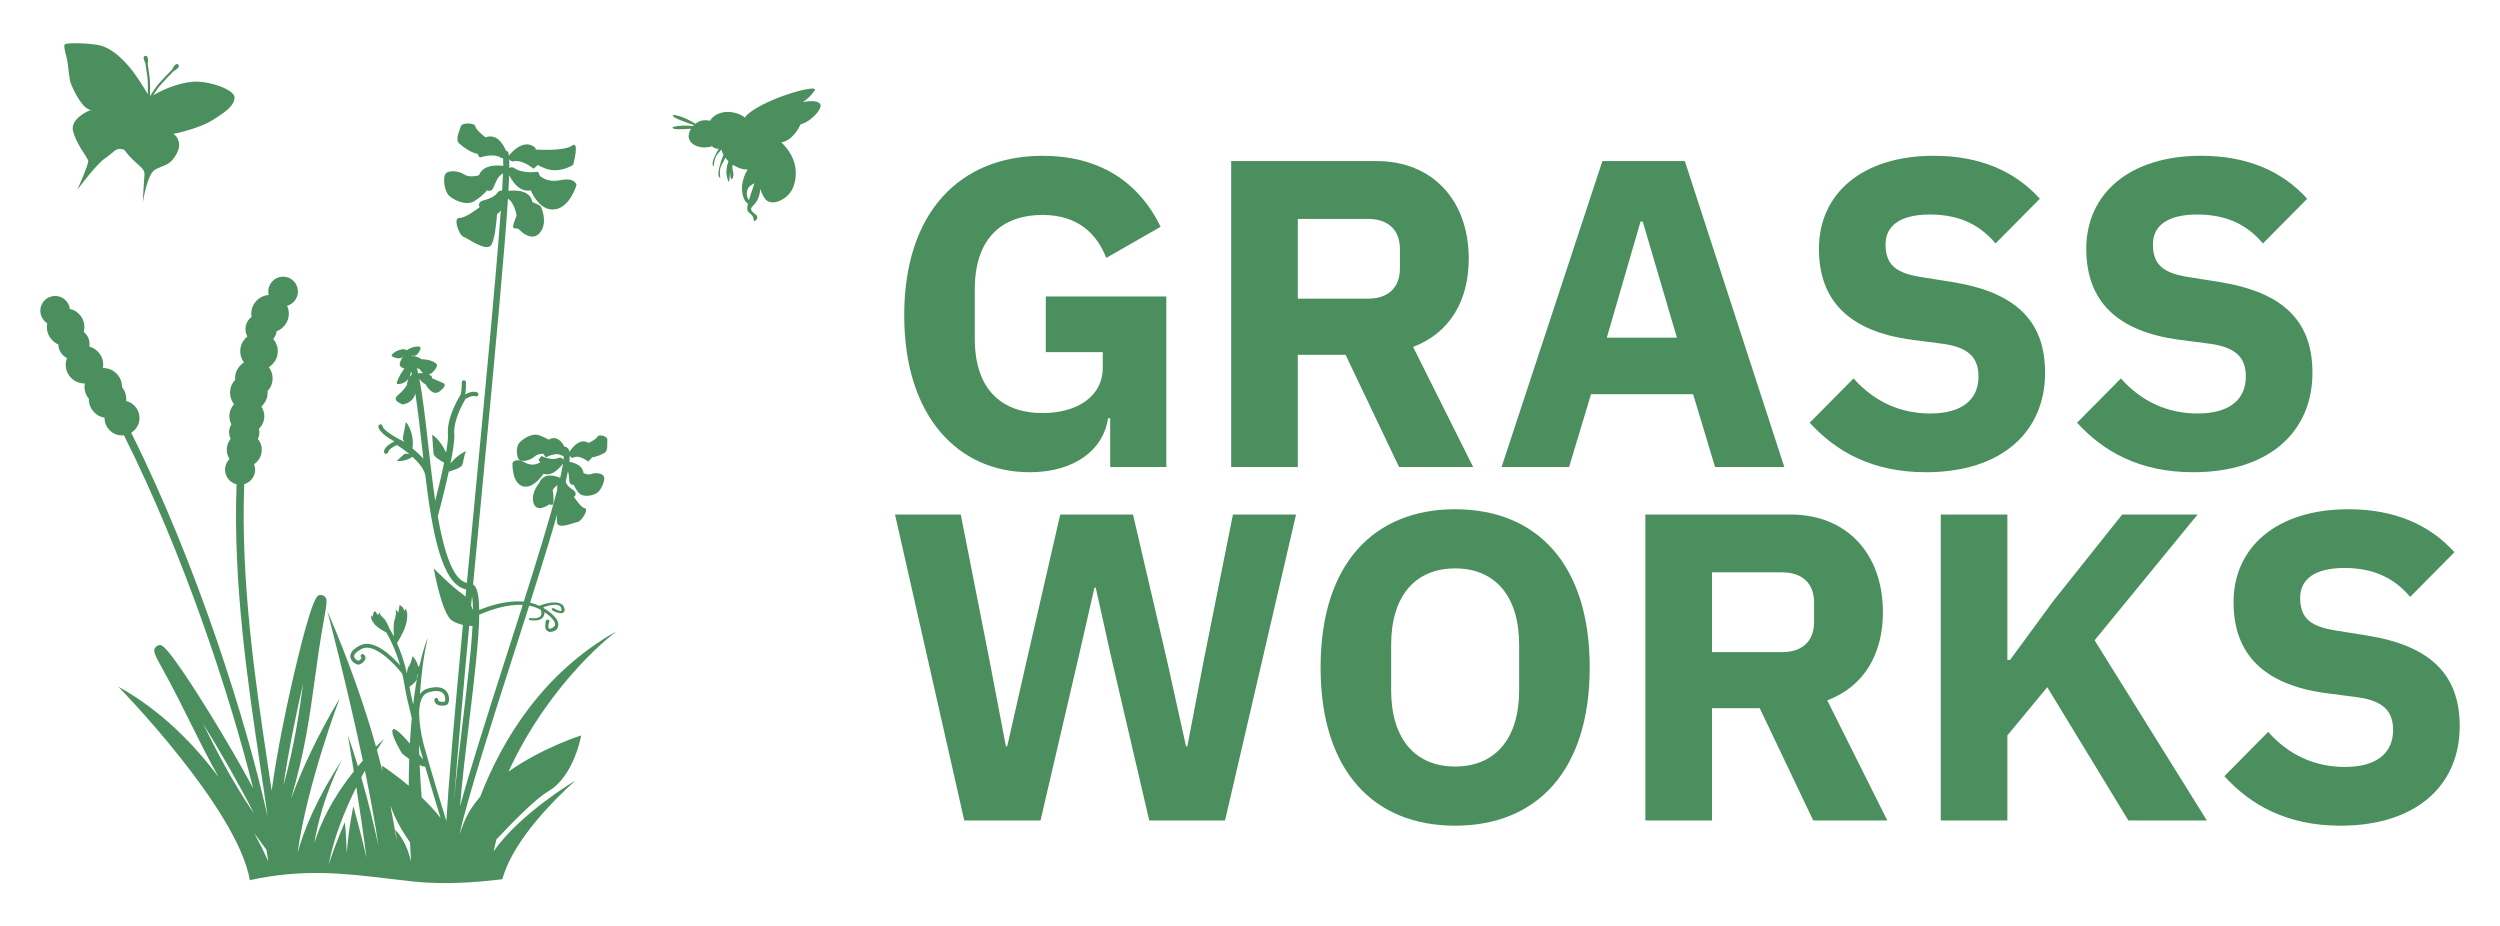<?xml version="1.0" encoding="UTF-8"?>
<svg xmlns="http://www.w3.org/2000/svg" xmlns:xlink="http://www.w3.org/1999/xlink" version="1.1" viewBox="0 0 513.86 190.412">
  <defs>
    <style>
      .cls-1 {
        fill: none;
      }

      .cls-2 {
        fill: #4a8f5d;
      }

      .cls-3 {
        clip-path: url(#clippath);
      }
    </style>
    <clipPath id="clippath">
      <rect class="cls-1" width="513.86" height="190.412"/>
    </clipPath>
  </defs>
  <!-- Generator: Adobe Illustrator 28.7.1, SVG Export Plug-In . SVG Version: 1.2.0 Build 142)  -->
  <g>
    <g id="Ebene_1">
      <g class="cls-3">
        <path class="cls-2" d="M228.198,85.984h-.45c-.902,6.307-6.667,11.081-16.126,11.081-14.414,0-25.765-11.171-25.765-32.251,0-21.171,11.441-32.792,28.467-32.792,11.172,0,19.55,4.954,24.234,14.594l-11.171,6.396c-1.891-4.865-5.765-8.829-13.063-8.829-8.468,0-13.963,4.865-13.963,15.316v10.089c0,10.451,5.495,15.315,13.963,15.315,6.848,0,12.343-3.243,12.343-9.369v-3.153h-11.712v-11.441h24.774v35.044h-11.531v-10Z"/>
        <path class="cls-2" d="M266.755,95.984h-13.693v-62.882h29.819c11.621,0,19.009,8.108,19.009,20.09,0,8.469-3.784,15.225-11.442,18.108l12.342,24.684h-15.225l-10.991-23.063h-9.819v23.063ZM281.169,61.39c4.054,0,6.577-2.162,6.577-6.216v-3.964c0-4.054-2.523-6.216-6.577-6.216h-14.414v16.396h14.414Z"/>
        <path class="cls-2" d="M352.519,95.983l-4.505-14.954h-20.99l-4.504,14.954h-13.874l20.72-62.881h16.937l20.45,62.881h-14.234ZM337.655,45.534h-.451l-6.937,23.873h14.414l-7.026-23.873Z"/>
        <path class="cls-2" d="M371.977,86.885l9.01-9.099c4.233,4.775,9.638,7.207,15.764,7.207,6.667,0,9.911-2.973,9.911-7.567,0-3.424-1.442-5.946-7.298-6.757l-6.216-.811c-13.243-1.711-19.278-8.198-19.278-18.738,0-11.261,8.828-19.099,23.602-19.099,9.46,0,16.667,3.153,21.802,8.829l-9.1,9.189c-2.972-3.513-7.026-5.946-13.512-5.946-6.126,0-9.099,2.342-9.099,6.126,0,4.324,2.252,5.946,7.476,6.757l6.217.991c12.883,2.071,19.099,7.837,19.099,18.647,0,12.073-8.829,20.451-24.504,20.451-10.991,0-18.468-4.235-23.874-10.18"/>
        <path class="cls-2" d="M426.93,86.885l9.01-9.099c4.233,4.775,9.638,7.207,15.764,7.207,6.667,0,9.911-2.973,9.911-7.567,0-3.424-1.442-5.946-7.298-6.757l-6.216-.811c-13.243-1.711-19.278-8.198-19.278-18.738,0-11.261,8.828-19.099,23.602-19.099,9.46,0,16.667,3.153,21.802,8.829l-9.1,9.189c-2.972-3.513-7.026-5.946-13.512-5.946-6.126,0-9.099,2.342-9.099,6.126,0,4.324,2.252,5.946,7.476,6.757l6.217.991c12.883,2.071,19.099,7.837,19.099,18.647,0,12.073-8.829,20.451-24.504,20.451-10.991,0-18.468-4.235-23.874-10.18"/>
        <polygon class="cls-2" points="198.199 168.635 183.965 105.754 197.478 105.754 203.424 135.933 206.758 153.41 207.027 153.41 210.991 135.933 217.928 105.754 232.883 105.754 239.91 135.933 243.783 153.41 244.053 153.41 247.387 135.933 253.423 105.754 266.395 105.754 251.801 168.635 236.216 168.635 228.288 134.582 225.225 120.798 224.955 120.798 221.802 134.582 213.874 168.635 198.199 168.635"/>
        <path class="cls-2" d="M271.439,137.194c0-21.351,10.992-32.522,27.658-32.522,16.667,0,27.657,11.171,27.657,32.522s-10.99,32.522-27.657,32.522c-16.666,0-27.658-11.171-27.658-32.522M312.25,141.879v-9.369c0-10-4.955-15.676-13.153-15.676-8.199,0-13.153,5.676-13.153,15.676v9.369c0,10,4.954,15.675,13.153,15.675,8.198,0,13.153-5.675,13.153-15.675"/>
        <path class="cls-2" d="M351.887,168.635h-13.693v-62.882h29.819c11.621,0,19.009,8.108,19.009,20.09,0,8.469-3.784,15.225-11.442,18.108l12.342,24.684h-15.225l-10.99-23.063h-9.82v23.063ZM366.301,134.041c4.055,0,6.576-2.162,6.576-6.216v-3.964c0-4.054-2.521-6.216-6.576-6.216h-14.414v16.396h14.414Z"/>
        <polygon class="cls-2" points="420.804 141.248 412.606 151.158 412.606 168.635 398.912 168.635 398.912 105.753 412.606 105.753 412.606 135.663 413.147 135.663 422.065 123.501 436.209 105.753 451.704 105.753 430.533 131.608 453.596 168.635 437.47 168.635 420.804 141.248"/>
        <path class="cls-2" d="M457.199,159.536l9.01-9.099c4.233,4.775,9.638,7.207,15.764,7.207,6.667,0,9.911-2.973,9.911-7.567,0-3.424-1.442-5.946-7.298-6.757l-6.216-.811c-13.243-1.711-19.278-8.198-19.278-18.738,0-11.261,8.828-19.099,23.602-19.099,9.46,0,16.667,3.153,21.802,8.829l-9.1,9.189c-2.972-3.513-7.026-5.946-13.512-5.946-6.126,0-9.099,2.342-9.099,6.126,0,4.324,2.252,5.946,7.476,6.757l6.217.991c12.883,2.071,19.099,7.837,19.099,18.647,0,12.073-8.829,20.451-24.504,20.451-10.991,0-18.468-4.235-23.874-10.18"/>
        <path class="cls-2" d="M168.59,21.409c-.333-.649-1.889-.813-3.582-.389.687-.478,1.339-1.038,2.002-1.839.519-.628.524-.77.483-.846-.408-.755-9.723,1.804-13.647,5.018-.3.246-.571.518-.72.837-1.001-.873-2.813-1.354-4.274-1.135-.383.057-1.738.26-2.657,1.389-.045.055-.149.187-.268.385-.598-.148-1.229-.177-1.825-.005-.423.123-.821.341-1.173.616-.95-.61-2.468-1.467-4.269-1.794-.092-.016-.301-.052-.347.03-.061.108.169.38.271.438,1.095.621,2.861,1.187,4.049,1.591-.072.069-.141.136-.206.209-1.071-.133-2.464-.191-3.888.133-.092.021-.298.07-.308.164-.014.123.305.283.421.296.952.108,2.25.033,3.37-.05-.406.656-.59,1.397-.396,2.051.466,1.571,2.933,2.214,4.702,1.538.157.152.333.282.531.378.278.133.57.171.865.169-.757,1.27-1.395,2.635-1.228,3.271.003.017.079.306.16.302.141-.008.05-.907.422-1.797.238-.57.558-.879.839-1.197.128-.146.25-.299.37-.454.075.38.217.745.409,1.095-.655,1.628-1.291,3.737-.927,4.475.007.015.14.284.218.263.136-.036-.134-.898.051-1.845.118-.606.369-.974.58-1.341.176-.306.327-.628.465-.949.197.26.419.502.659.729-.324.851-.552,1.911-.368,2.962.072.413.283,1.252.423,1.238.092-.009.121-.382.151-.755.006-.079.054-.671.112-1.325.018.758.111,1.554.301,1.574.105.011.207-.216.272-.362.319-.712-.069-1.142-.091-1.993-.006-.259.023-.456.069-.636.478.322.98.579,1.464.739.658.218,1.17.233,1.616.276-.706,1.009-1.303,2.72-1.163,4.337.033.381.187,2.025,1.207,2.675-.197.789-.216,1.303.083,1.673.284.352.836.564,1.027,1.239.092.327.05.59.181.634.18.061.615-.321.634-.725.033-.687-1.159-.915-1.268-1.661-.076-.516.474-.665,1.055-1.546.591-.896.772-1.859.813-2.631.558,1.374.895,2.188,1.674,2.554,1.244.586,2.913-.293,3.805-1.087,2.026-1.802,1.842-4.76,1.812-5.254-.153-2.468-1.498-4.399-2.946-5.812,2.277-.373,3.594-2.982,3.8-3.413.036-.075.076-.16.117-.251.564-.193,1.122-.45,1.629-.781,1.321-.862,2.867-2.571,2.439-3.405M153.706,40.77c-.392-.796-.112-1.66-.091-1.721.274-.804.91-1.059,1.456-1.411-.222.648-.518,1.555-.921,2.83-.075.239-.143.457-.206.664-.088-.108-.171-.225-.238-.362"/>
        <path class="cls-2" d="M126.769,129.724c-15.28,8.597-23.581,22.399-28.063,34.028-1.395,1.609-2.555,3.368-3.328,5.279-.36.891-.673,1.716-.952,2.493,1.942-8.403,6.965-24.03,11.235-37.314,1.115-3.47,2.151-6.704,3.108-9.717.668.128,1.318.324,1.93.618.16.076.318.167.477.255.124.388.212.982-.113,1.325-.311.329-.995.456-1.987.353-.188-.018-.355.02-.38.178s.123.243.318.263c.263.028.496.053.724.053.879,0,1.396-.163,1.775-.565.327-.346.41-.772.404-1.154,1.347.909,2.427,2.09,2.141,2.738-.11.247-.468.517-.835.63-.205.064-.321.05-.344.037-.144-.063-.313-.592.013-1.326.101-.224.059-.432-.22-.513-.285-.085-.464.086-.505.33-.23,1.378.018,1.749.238,1.89.161.102.358.282.574.282.205,0,.431-.019.654-.088.661-.203.889-.432,1.051-.936.478-1.489-1.415-2.957-2.903-3.843-.03-.091-.057-.159-.063-.17-.011-.022-.041-.029-.059-.047.896-.307,2.36-.685,3.157-.386.279.105.45.291.528.57.137.484.023.588.021.588-.133.073-.818-.11-1.423-.491-.158-.097-.39-.129-.51-.002-.121.126.027.319.183.417.287.18.995.529,1.669.529.162,0,.323.011.442-.079.547-.415.292-.842.229-1.07-.127-.45-.442-.692-.918-.873-1.474-.556-3.899.394-4.186.512-.003.002-.006.004-.009.005-.602-.29-1.23-.505-1.876-.651,2.367-7.457,4.234-13.507,5.581-18.252-.11.859-.143,1.628.006,2.003.453,1.131,3.456-.243,4.186-.334.73-.09,2.384-2.634,1.449-2.824-.687-.14-1.726-1.601-2.23-2.368.006-.003.011-.004.016-.008l.311-.26.017-.33c.021-.439-.316-.672-.672-.918-.461-.32-1.148-.802-1.355-1.55.18-.783.331-1.497.454-2.145.18.508.224,1.117.246,1.538.029.52.062,1.108.65,1.209l.273.022c.268.538.636,1.139,1.041,1.627.853,1.03,2.822.611,3.704.088.883-.523,1.708-2.525,1.547-3.276-.161-.751-1.658-1.069-2.616-.677-.562.23-1.196.026-1.629-.181-.095-.801-.65-1.902-2.873-2.308l-.04-.001c.054-.477.08-.895.079-1.254.012.019.018.04.032.058l.462.424.458-.186c.768-.317,1.902.273,2.278.514.038.029.076.057.11.077l.467.293.74-.766-.048-.072c.961-.081,2.063-.606,2.643-.934.795-.449.517-2.075.572-2.75.056-.675-1.782-1.148-2.016-.57-.171.422-1.272,1.012-1.856,1.301l-.039-.027c-.648-.443-2.008-.816-3.792,1.717-.032.046-.049.096-.071.145-.049-.277-.125-.499-.235-.651-.195-.268-.477-.416-.798-.425-.445-.855-.962-1.416-1.547-1.646-.47-.183-.975-.157-1.454.063l-.222.134c-.581-.343-1.341-.7-2.077-.932-1.443-.456-3.343.8-4.023,1.64-.679.839-.538,2.872.02,3.418.559.545,2.33.116,3.157-.651.466-.431,1.206-.562,1.77-.598l.546.747.487-.205c.04-.017.081-.038.127-.062.506-.221,1.755-.6,2.377-.221l.558.233.135-.112c.008.246-.009.552-.046.908l-.127-.163c-.224-.289-.622-.387-.977-.231l-.003.002c-1.057.463-2.531-.05-2.861-.176-.035-.018-.069-.031-.1-.043l-.489-.188-.595.814.316.391c.017.021.05.046.082.07-.486.313-1.71.896-3.213.046-1.95-1.103-2.52.086-2.52.086,0,0-.196,4.098,2.106,4.803,1.796.551,3.568-1.52,4.291-2.582.216.081.456.14.73.14.832,0,1.926-.488,3.223-2.169l.044-.077c-.123.809-.327,1.811-.592,2.961l-.266-.101c-2.701-1.042-3.647.301-3.931.922l-.049.147-.003.001s-1.831,2.099-1.245,4.145c.586,2.047,2.773.663,3.06.452.286-.212.503.038.865-.043s.118-2.494.118-2.494l-.104-.548c.286-.389.636-.761,1.004-.952-.062.389-.085.73-.081,1.038-1.525,5.89-4.138,14.349-6.849,22.876-3.424-.335-7.034.836-9.158,1.72-.032-2.568-.327-4.278-.984-5.019-.085-.096-.177-.175-.273-.244.546-5.775,1.104-11.613,1.65-17.325,3.134-32.812,4.882-51.846,5.52-61.96,1.07.651,1.593,2.541,1.715,3.164.005.063.013.121.025.174l.032.155c-.353.823-.959,2.365-.621,2.525.463.219.859-.009,1.166.342s2.739,2.75,4.37.485c1.311-1.821.497-4.208.128-5.074-.092-.215-.262-.38-.475-.476l-1.337-.601-.004-.027c-.165-.991-.997-2.602-4.7-2.294-.072.006-.139.027-.204.049.07-1.242.121-2.326.151-3.261,1.272,2.547,2.724,3.193,3.841,3.193.121,0,.239-.007.351-.019l.236-.052c.71,1.61,2.226,4,4.585,3.948,3.436-.075,4.827-5.07,4.827-5.07,0,0-.299-1.621-3.414-.95-2.085.449-3.448-.334-4.124-.903l-.347-.831-.489.039c-.046.004-.096.01-.147.019-.546.043-2.898.171-4.237-.807-.32-.235-.742-.238-1.048-.024.008-.744-.001-1.353-.028-1.845.009.02.012.042.024.061.197.325.571.479.948.39,1.207-.303,2.947.742,3.47,1.117.048.041.094.077.137.107l.443.313.78-.677-.08-.153c.416.226.947.476,1.637.75,2.976,1.179,5.775-.703,5.775-.703,0,0,1.422-5.16-.229-3.959-1.641,1.194-7.416.806-7.483.802l-.022-.334-.286-.217c-.795-.607-2.499-1.211-4.994,1.562-.084.093-.135.202-.17.316-.057-.5-.14-.812-.254-.937l-.364-.164c-1.323-3.052-3.024-3.094-3.943-2.817l-.238.105c-.642-.505-2.055-1.678-2.122-2.276-.085-.773-2.791-.822-2.989.009-.198.83-1.237,2.692-.33,3.5.754.672,2.331,1.876,3.776,2.143l.424.748.501-.13c.051-.013.107-.032.169-.054.623-.166,2.596-.529,3.636.186.151.104.322.156.495.156.009,0,.018-.005.028-.005.027.394.036.932.025,1.626-.097-.052-.201-.091-.319-.101-3.298-.271-4.34,1.06-4.657,1.955-.262.08-2.004.57-3.068-.163-1.152-.794-3.33-.914-3.854-.064-.524.849-.205,3.534.79,4.459.996.926,3.52,2.091,5.104,1.139,1.081-.65,2.152-1.6,2.734-2.297l.102.101.292.024c.026.001.052.003.076.003.535,0,.742-.511.98-1.1.321-.79.806-1.986,1.767-2.476.004-.003.007-.007.012-.009-.039,1.014-.099,2.206-.181,3.569-.347-.083-.715.06-.923.368-.622.938-1.91,1.326-2.68,1.558-.599.18-.994.3-1.117.743l-.075.422.212.262c-.91.698-3.132,2.308-4.197,2.241-1.357-.086-.124,3.529.839,3.883.962.354,4.515,3.016,5.593,1.807.83-.932,1.175-4.744,1.291-6.449.279-.182.547-.437.786-.784-.984,13.708-3.262,37.552-5.352,59.42-.589,6.163-1.129,11.849-1.627,17.135-2.905-.579-4.714-6.507-5.981-13.69.007-.019.019-.034.025-.053.086-.317,1.286-4.754,2.234-9.11.882-.262,2.458-.79,2.717-1.295.361-.706.404-2.279.832-2.788.33-.392-1.817.591-3.197,2.407.521-2.579.884-4.93.788-6.123-.226-2.796,1.875-6.441,2.29-7.13.638-.389,1.502-.782,2.06-.562.217.084.479-.029.564-.256.084-.226-.029-.479-.256-.565-.775-.292-1.702.031-2.43.414-.003-.003-.005-.006-.008-.008.156-.68.193-1.63.186-2.446-.002-.241-.2-.435-.442-.434-.237,0-.434.199-.434.442.009,1.13-.107,2.294-.233,2.543-.011.016-.029.025-.04.042-.008.013-.035.057-.071.115-.003.006-.007.011-.01.017-.461.758-2.747,4.694-2.486,7.934.063.78-.102,2.157-.388,3.79-1.062-2.551-3.109-4.073-2.846-3.52l.278,3.787c.141.598,1.3,1.316,2.177,1.783-.554,2.715-1.288,5.717-1.828,7.835-.594-3.953-1.06-8.091-1.477-11.809-.633-5.63-1.159-10.063-1.794-13.262.317.41.72.84,1.164,1.061.04.02.073.017.112.03.518.942,1.646,2.519,2.982,1.438,1.836-1.486.451-1.738.451-1.738l-2.116-.924c.014-.123.015-.234-.014-.302-.056-.131-.293-.295-.621-.438.941-.283,1.747-1.583,1.674-1.989-.076-.427-1.487-1.176-3.144-1.15-.479-.336-1.199-.653-1.952-.678-.026-.046-.051-.103-.077-.146.118.058.241.106.374.123.829.104,1.52-1.456,1.415-1.739-.104-.283-1.534-.339-2.792.564,0,0,.008.016.013.024-.24-.135-.495-.217-.77-.225,0-.002-.003-.009-.003-.009-.008.001-.016.003-.024.004-.01,0-.019-.004-.028-.004v.01c-1.502.208-2.466,1.119-2.346,1.368.122.251,1.705.846,2.227.258.083-.093.138-.2.182-.311.032.005.064.007.095.018-.631.692-.918,1.706-.805,2.008.081.219.519.547.944.638-1.087,1.406-1.688,2.861-1.56,3.102.169.315,2.101-.054,2.662-1.484.15-.382.22-.763.246-1.12.059.233.115.479.172.731-.716.603-1.034,1.64-.966,2.06-.214.375-.813,1.307-1.915,2.207-1.418,1.158,1.031,1.878,1.031,1.878,0,0,2.097-.243,2.561-2.24.001-.006.002-.011.003-.018.512,3.286.942,7.105,1.312,10.402.114,1.012.228,2.027.344,3.039-.691-.811-1.497-1.547-2.244-2.158.516-3.204-1.482-5.891-1.38-5.261l-.607,3.166c-.01.218.118.483.308.756-.137-.065-.279-.134-.424-.206-.164-.107-.272-.174-.3-.191-.079-.05-.165-.079-.251-.092-1.628-.864-3.385-2.033-3.489-2.727-.035-.239-.254-.409-.496-.369-.239.034-.405.258-.369.496.155,1.046,1.879,2.22,3.298,3.023-.824.387-1.955,1.074-2.142,2.014-.047.238.106.468.344.515.029.005.058.008.086.008.205,0,.388-.144.429-.352.11-.551,1.021-1.115,1.823-1.471.027.024.047.054.079.073.571.351,1.51,1.003,2.466,1.807-.418-.09-.856-.139-1.055-.009l-1.451,1.32c-.358.138,1.636.344,3.128-.764,1.269,1.16,2.431,2.539,2.633,3.797.003.018.013.032.017.049,1.445,11.832,3.392,22.465,8.408,23.424-.048.509-.093.991-.14,1.491-.162-.166-.331-.322-.517-.45-2.304-1.587-6.024-5.365-6.024-5.365,0,0,1.64,9.243,3.688,10.661.711.492,1.536.779,2.311.948-1.836,19.699-2.943,32.549-3.406,40.294-1.352-4.362-3.125-10.219-4.644-15.649-.581-2.311-1.603-7.296-.327-9.661.317-.587.745-.953,1.312-1.119,1.515-.443,2.587-.334,3.095.317.456.584.337,1.433.277,1.547-.124.099-.798.178-1.212-.044-.182-.097-.174-.186-.17-.233.018-.217-.142-.409-.359-.428-.239-.014-.409.143-.428.36-.04.458.216.842.702,1.054.613.266,1.663.251,2.047-.173.322-.359.422-1.547-.109-2.39-.476-.755-1.568-1.501-4.066-.768-.632.186-1.143.571-1.539,1.128.264-4.099.769-8.049,1.62-11.599,0,0-.804,1.683-1.684,5.641-.099.108-.202.228-.312.362-.189-1.326-1.168-2.211-1.168-2.211,0,0-.253,1.548-.821,2.211-.164.202-.26.719-.314,1.337-.565-2.488-1.307-4.569-2.047-6.231.609-.964,1.748-2.885,2.008-4.551.377-2.302-.349-2.535-.349-2.535,0,0,0,.21-.108.558-.322-1.209-1.048-1.255-1.048-1.255,0,0,0,.535-.242,1.558-.242-.558-.538-.582-.538-.582,0,0,.242.721-.214,2.023-.244.666-.222,2.142-.14,3.446-.336-.663-.654-1.224-.943-1.702-.343-.842-.787-1.764-1.187-2.08-.771-.627-.805-1.172-.805-1.172,0,0-.228.133-.246.577-.512-.54-.68-.872-.68-.872,0,0-.563.319-.441,1.2-.195-.173-.26-.303-.26-.303,0,0-.504.435.516,1.716.585.748,1.671,1.371,2.486,1.773.858,1.482,1.964,3.751,2.831,6.756-1.893-2.099-5.469-5.429-8.158-4.108-1.951.958-2.185,1.919-2.036,2.556.194.838,1.165,1.425,1.617,1.425.523,0,1.271-.625,1.429-1.194.104-.378-.034-.723-.369-.924-.186-.112-.419-.05-.532.136-.112.187-.042.431.146.543.014.17-.466.631-.66.65-.161-.023-.794-.379-.871-.857-.079-.496.498-1.074,1.623-1.626,2.513-1.23,6.616,3.058,8.259,5.139.184.791.354,1.614.492,2.488.263,1.657.787,3.966,1.46,6.609-.15,1.611-.277,3.365-.379,5.253-1.451-1.665-2.87-3.098-3.357-2.965-1.125.307,1.739,5.011,1.739,5.011,0,0,.62.547,1.477,1.153-.058,1.725-.095,3.546-.103,5.481-3.014-2.536-5.492-4.133-5.492-4.133.024.372.061.735.097,1.098-.348-1.391-.732-2.838-1.145-4.328.895-1.453,1.47-2.294,1.47-2.294-.574.538-1.126,1.075-1.659,1.609-2.245-7.979-5.44-17.323-10-27.864,0,0,4.028,15.228,7.296,30.748-.345.39-.674.777-.998,1.164-.636-2.087-1.325-4.213-2.074-6.347,0,0,.526,3.07,1.219,7.386-4.421,5.521-6.84,10.622-8.133,14.796,1.654-9.799,5.679-17.097,5.679-17.097-5.282,8.047-7.854,14.503-9.105,19.039,1.938-14.077,8.636-31.705,8.636-31.705-4.601,7.661-7.796,14.709-10.008,20.665,2.872-9.758,3.868-17.008,4.9-24.579.542-3.971,1.102-8.076,1.956-12.677.66-3.554.593-3.99-.011-4.461-.332-.259-.818-.313-1.197-.138-1.249.573-3.739,10.529-5.608,18.779-1.155,5.096-2.892,13.366-3.995,21.351-.255-1.741-.526-3.549-.808-5.431-2.438-16.244-5.613-37.414-4.824-57.58.134-.039.265-.088.393-.145.031-.014.064-.023.094-.038.163-.078.316-.171.463-.276.04-.029.076-.062.114-.093.105-.083.205-.171.298-.267.044-.045.085-.091.125-.138.085-.098.162-.203.235-.313.032-.048.065-.094.095-.145.095-.163.18-.333.245-.517.26-.728.218-1.483-.04-2.151.024-.017.047-.036.072-.053.046-.033.088-.072.133-.108.121-.096.237-.198.346-.31.05-.052.098-.105.145-.16.098-.114.187-.235.271-.362.038-.057.077-.111.111-.17.11-.188.208-.386.284-.598,0-.001.001-.001.001-.001.086-.243.143-.49.176-.736.062-.463.033-.926-.079-1.364-.058-.223-.137-.44-.235-.648-.121-.256-.282-.49-.46-.711.05-.102.101-.202.14-.311.209-.588.226-1.196.093-1.761.029-.028.054-.062.082-.091.051-.052.098-.105.146-.16.098-.114.188-.236.272-.363.037-.056.076-.11.11-.168.11-.189.209-.387.285-.6.395-1.108.203-2.275-.4-3.186.067-.06.129-.123.192-.188.052-.054.102-.11.152-.168.106-.124.204-.255.295-.394.039-.059.081-.116.117-.178.118-.203.224-.415.306-.645.187-.526.248-1.065.207-1.588.036-.038.065-.082.099-.121.106-.123.202-.253.293-.39.039-.061.081-.118.119-.181.117-.202.222-.414.304-.642q0-.001.001-.002c.451-1.265.2-2.607-.548-3.608.078-.048.156-.093.229-.146.048-.034.092-.075.138-.112.132-.104.259-.216.377-.338.053-.054.103-.11.152-.168.107-.123.204-.255.295-.393.04-.06.081-.116.117-.178.118-.203.225-.416.306-.645.179-.502.248-1.016.219-1.517-.014-.25-.053-.497-.115-.737-.146-.568-.433-1.088-.815-1.536.069-.084.13-.175.19-.266.032-.05.067-.097.097-.148.098-.17.187-.347.255-.538.079-.221.129-.444.158-.666.067-.026.135-.052.201-.081.037-.016.076-.028.113-.045.203-.098.395-.214.578-.345.049-.035.093-.077.141-.114.13-.104.256-.215.373-.336.054-.055.104-.112.154-.17.106-.123.203-.253.293-.39.04-.061.082-.118.119-.181.117-.202.223-.414.304-.642,0-.001.001-.001.001-.002.354-.993.275-2.033-.136-2.92.001,0,.002-.001.004-.001.141-.04.278-.09.411-.149.029-.013.06-.022.088-.036.161-.076.312-.169.457-.272.039-.028.073-.06.11-.089.104-.083.203-.17.297-.266.042-.043.081-.088.12-.134.084-.097.161-.201.233-.31.031-.047.064-.092.093-.141.093-.16.177-.328.241-.509.566-1.586-.261-3.329-1.847-3.895-.185-.066-.373-.109-.56-.138-.062-.01-.122-.01-.183-.016-.093-.008-.187-.024-.28-.024-.035,0-.069.007-.104.008-.06.002-.119.008-.178.014-.125.012-.247.031-.368.058-.058.012-.115.024-.172.04-.139.039-.274.088-.405.146-.032.014-.064.024-.095.038-.159.077-.31.169-.454.272-.04.028-.076.062-.115.093-.102.081-.2.167-.292.261-.042.044-.083.09-.124.137-.082.096-.157.198-.228.305-.032.049-.066.095-.096.146-.092.158-.174.323-.237.5-.001.003-.003.005-.003.007-.207.579-.224,1.178-.09,1.733-.026.002-.052.01-.078.013-.158.014-.314.039-.468.073-.072.015-.144.03-.215.05-.178.05-.352.114-.521.189-.037.016-.076.027-.112.044-.203.098-.395.214-.578.346-.049.034-.092.075-.139.112-.132.104-.258.216-.376.338-.053.054-.103.11-.152.168-.107.124-.205.255-.295.393-.039.06-.081.116-.117.178-.118.203-.225.416-.306.645-.179.502-.248,1.017-.219,1.517.008.141.042.278.065.416-.014.01-.025.024-.039.035-.109.086-.212.177-.309.277-.046.047-.088.095-.131.144-.087.102-.167.21-.242.323-.034.051-.07.1-.1.153-.098.167-.184.342-.252.53,0,.002-.002.004-.003.007-.318.89-.21,1.822.204,2.595-.13.103-.254.212-.37.332-.053.055-.103.112-.154.17-.106.123-.202.254-.293.391-.04.06-.081.117-.118.18-.117.203-.223.415-.305.643v.001c-.358,1.004-.276,2.058.148,2.95.106.224.233.437.379.636.006.008.014.014.02.022-.077.048-.155.093-.229.146-.048.035-.092.076-.139.113-.132.104-.257.215-.375.336-.053.055-.103.112-.153.17-.107.123-.204.254-.294.391-.039.06-.081.117-.118.18-.118.203-.224.415-.306.644-.187.527-.248,1.066-.207,1.589-.035.038-.065.081-.098.12-.106.123-.204.254-.294.392-.04.06-.081.117-.118.18-.118.202-.224.415-.306.644-.089.251-.151.505-.187.759-.072.508-.04,1.015.083,1.495.124.48.339.932.632,1.332.025.033.057.06.083.092-.038.041-.072.085-.108.127-.097.114-.186.234-.27.36-.037.057-.077.112-.113.172-.108.187-.206.383-.281.594-.001.002-.002.003-.002.005-.351.983-.238,2.013.211,2.871-.015.025-.029.051-.044.077-.095.162-.179.332-.244.514-.001.002-.002.003-.002.005-.293.82-.218,1.68.134,2.405-.068.086-.129.179-.19.272-.037.056-.076.11-.11.169-.11.189-.209.386-.285.6-.383,1.073-.211,2.2.348,3.099-.012.011-.022.024-.034.036-.043.045-.084.091-.125.138-.084.098-.161.203-.234.312-.032.049-.065.095-.095.146-.095.163-.18.333-.245.517-.575,1.611.265,3.383,1.877,3.957.105.038.211.058.317.083-.783,20.287,2.396,41.495,4.839,57.786.553,3.681,1.077,7.178,1.516,10.403l-.026-.054c-4.258-19.151-14.367-51.474-27.991-78.716.657-.407,1.154-.996,1.433-1.68.088-.212.155-.434.2-.66.091-.453.094-.926.002-1.394-.046-.235-.117-.468-.213-.697-.087-.207-.195-.397-.314-.578-.035-.054-.073-.103-.111-.154-.093-.128-.194-.248-.301-.36-.044-.046-.086-.092-.132-.135-.148-.139-.304-.268-.472-.379-.005-.003-.01-.008-.015-.011-.174-.114-.359-.207-.55-.289-.055-.024-.113-.044-.17-.065-.127-.047-.256-.088-.388-.121.041-.408.025-.823-.071-1.236-.048-.213-.106-.425-.193-.634-.001-.001-.001-.002-.001-.003-.093-.22-.208-.423-.335-.616-.039-.059-.081-.113-.122-.169-.049-.067-.093-.14-.147-.204.001-.021.007-.041.007-.062.001-.501-.095-1.011-.301-1.503-.001-.003-.003-.005-.004-.008-.093-.218-.207-.419-.332-.611-.039-.059-.081-.113-.122-.17-.1-.135-.206-.263-.321-.382-.048-.05-.094-.1-.143-.146-.159-.149-.326-.287-.505-.406-.006-.004-.011-.01-.018-.014-.186-.122-.385-.222-.589-.309-.061-.026-.122-.047-.183-.07-.154-.057-.311-.105-.471-.142-.066-.015-.13-.032-.196-.043-.208-.038-.419-.062-.633-.064-.012,0-.024-.003-.037-.003-.003,0-.005-.001-.007-.001-.022,0-.044.007-.065.007.082-.463.088-.943-.006-1.42-.05-.252-.126-.502-.229-.748,0-.001-.001-.002-.002-.004-.092-.22-.208-.422-.334-.615-.038-.059-.08-.113-.121-.169-.1-.136-.207-.264-.322-.384-.047-.049-.093-.099-.142-.145-.159-.149-.326-.288-.507-.407-.005-.004-.01-.009-.016-.012-.187-.122-.385-.222-.59-.31-.06-.026-.121-.047-.182-.07-.112-.041-.223-.081-.338-.112.08-.477.045-.974-.104-1.461-.031-.104-.052-.209-.095-.311-.077-.186-.175-.356-.281-.518-.031-.048-.066-.093-.1-.139-.083-.114-.173-.221-.27-.321-.039-.041-.076-.083-.117-.121-.058-.054-.118-.105-.179-.154.208-.792.181-1.652-.16-2.466-.001,0-.001-.001-.001-.002-.093-.221-.209-.424-.336-.618-.038-.058-.079-.111-.12-.167-.1-.137-.208-.265-.323-.385-.047-.049-.092-.099-.141-.145-.16-.15-.328-.289-.509-.409-.005-.003-.009-.007-.014-.01-.187-.122-.386-.223-.59-.311-.06-.025-.122-.046-.183-.069-.154-.057-.31-.104-.471-.142-.008-.002-.016-.005-.024-.007-.034-.266-.091-.532-.2-.792-.001-.003-.003-.005-.004-.008-.072-.171-.162-.33-.261-.481-.03-.046-.064-.089-.096-.134-.079-.107-.163-.207-.254-.302-.037-.039-.073-.079-.112-.115-.125-.118-.257-.227-.399-.32-.005-.004-.01-.008-.014-.012-.148-.096-.305-.175-.466-.244-.048-.021-.096-.037-.144-.055-.122-.045-.246-.083-.372-.112-.052-.012-.102-.025-.155-.035-.164-.029-.33-.048-.499-.05-.01,0-.02-.002-.03-.002h-.006c-.128,0-.257.021-.386.038-.067.008-.135.006-.203.02-.184.036-.367.094-.548.167-.013.005-.026.007-.04.012-.388.163-.725.396-1.001.68-.415.424-.695.961-.81,1.536-.115.576-.065,1.191.178,1.773.002.003.004.005.005.008.072.172.162.33.261.481.03.047.064.09.096.135.079.107.164.207.254.301.037.039.073.079.112.116.125.117.257.226.398.319.006.004.01.009.015.012.019.012.04.021.058.033-.002.012-.008.023-.01.035-.049.243-.074.491-.075.742-.002.501.095,1.011.301,1.503.001.003.003.005.004.008.092.218.207.419.332.611.039.059.081.113.122.169.1.136.206.264.322.384.046.049.092.099.142.145.159.149.326.288.506.407.006.004.011.009.017.012.186.123.385.223.589.311.004.001.007.003.01.005.009.392.083.788.243,1.172.002.002.004.004.005.007.076.182.172.35.276.509.032.049.067.094.101.14.084.114.173.221.27.322.039.04.076.082.117.12.133.125.273.241.424.341.004.003.008.006.012.009.105.069.217.127.329.183-.253.663-.332,1.393-.189,2.116.05.252.126.502.229.748,0,.001.001.002.002.004.092.22.208.422.333.615.039.059.081.113.122.169.1.136.207.264.322.384.047.049.093.099.142.145.159.149.326.288.506.407.006.004.011.009.017.013.186.122.385.221.589.309.061.026.122.047.184.07.154.057.31.105.47.142.065.015.13.032.197.044.207.037.417.06.63.063.013,0,.026.003.039.003.003,0,.005.001.008.001.021,0,.043-.007.065-.007-.127.707-.064,1.456.234,2.168,0,0,0,.001.001.002.093.221.209.424.335.618.038.058.08.111.121.167.05.068.094.141.147.205-.005.271.013.545.067.817.05.252.125.502.228.748.001.001.002.002.002.004.093.22.208.422.334.615.039.059.081.113.122.169.1.136.206.264.322.383.047.05.092.1.142.146.158.149.325.287.505.406.006.004.012.01.018.014.186.122.385.221.589.309.06.026.122.047.184.07.153.057.31.104.47.142.065.015.13.032.197.044.015.002.029.007.045.01-.004.248.013.499.063.749.046.234.116.467.212.696,0,.001.001.001.001.002.087.206.195.395.313.575.035.055.074.105.112.157.093.127.193.246.3.358.044.046.086.092.133.135.148.139.304.268.471.379.006.003.01.008.016.012.174.113.359.207.549.289.056.024.113.043.17.064.143.053.289.098.439.133.061.014.121.029.182.04.194.035.39.057.588.059.013,0,.024.003.036.003h.007c.131,0,.263-.024.395-.039,12.298,24.511,21.728,53.196,26.553,72.544-2.82-5.235-5.7-10.1-7.718-13.409-4.405-7.222-9.942-15.862-11.308-16.007-.417-.043-.86.163-1.091.513-.422.639-.347,1.074,1.413,4.231,2.278,4.088,4.119,7.799,5.899,11.389,1.812,3.652,3.586,7.222,5.729,11.021-5.138-6.871-11.934-13.795-20.636-18.613,0,0,24.478,24.991,27.036,39.774,10.951-2.409,19.543-1.384,28.459-.315,1.68.202,3.384.407,5.133.592,6.173.654,12.295.243,18.305-.46,1.044-3.85,4.432-10.664,14.98-20.261,0,0-11.225,6.631-16.769,14.506.2-.83.389-1.644.565-2.424,3.931-4.198,8.242-8.485,10.688-9.915,5.293-3.093,6.748-11.476,6.748-11.476,0,0-7.978,2.519-14.945,7.443,8.798-19.05,22.256-28.887,22.256-28.887M117.344,95.38l-.001-.002-.002-.002q.002.002.003.004M86.185,75.791c.218.342.483.66.794.907-.335-.032-.683-.019-1.026.056-.086-.377-.176-.727-.267-1.062.169.093.338.132.499.099M84.01,74.764c.002-.027.001-.055.002-.082.008.019.015.038.022.058-.008.008-.016.016-.024.024M41.695,148.665c3.485,5.655,7.359,12.328,10.576,18.659-4.721-6.985-7.64-12.744-10.576-18.659M52.289,171.295c.778,1.094,1.611,2.227,2.485,3.387.145.836.271,1.622.378,2.361-.777-1.699-1.728-3.642-2.863-5.748M62.328,140.392c-.896,6.543-1.823,12.933-4.068,21.058,1.028-7.026,2.57-14.586,4.068-21.058M72.632,165.73s-.991,4.492-1.354,9.668c-.203-5.76-.428-6.359-.428-6.359-1.588,3.769-2.625,6.594-3.302,8.706,1.043-5.615,3.391-11.328,5.691-15.957.725,4.634,1.525,10.02,2.082,14.542-.561-2.562-1.41-5.996-2.689-10.6M74.259,159.797c.253-.48.503-.949.748-1.396,1.113,5.413,2.107,10.78,2.78,15.469-.855-3.999-2.019-8.869-3.528-14.073M84.172,141.17c.013-.015.023-.027.037-.042.6-.411,1.579-1.201,1.485-1.801-.036-.244.072-.614.23-1.011-.349,1.786-.696,3.931-.997,6.486-.326-1.39-.582-2.614-.755-3.632M86.116,153.098c.279,1.001.569,2.018.862,3.037-.244-.309-.512-.645-.804-1.007-.022-.675-.044-1.351-.058-2.03M81.519,172.825c-.321-2.158-.744-4.597-1.295-7.294,1.074,2.961,2.528,5.49,4.052,7.592.06,1.294.13,2.617.213,3.982-.572-2.413-1.579-4.877-3.333-6.624.045.056.236.41.363,2.344M86.669,163.891c-.171-2.137-.309-4.358-.411-6.615.396.169.786.29,1.146.336,1.086,3.732,2.207,7.432,3.155,10.506-1.195-1.513-2.54-2.939-3.89-4.227M107.445,124.337c-1.019,3.202-2.048,6.403-3.034,9.471-4.556,14.174-7.87,24.681-9.856,31.94.418-5.272,1.175-11.539,1.853-17.159,1.188-9.837,2.037-17.36,2.095-22.231,1.879-.844,5.521-2.211,8.942-2.021M97.016,122.536c.132.736.193,1.723.199,2.899-.109-.334-.234-.67-.377-.998.059-.633.118-1.265.178-1.901M92.964,170.125h-.001c.001-.021.002-.04.003-.061-.001.02-.001.041-.002.061M96.444,128.636c.25.02.481.031.679.034-.284,5.386-1.182,12.837-2.018,19.762-.757,6.264-1.382,11.637-1.768,16.052.662-9.119,1.814-22.003,3.107-35.848"/>
        <path class="cls-2" d="M39.593,16.804c-3.224.265-6.621,1.917-7.728,2.561-.164.096-.28.16-.378.212.416-.671.98-1.514,1.569-2.182.85-.966,2.051-2.188,2.655-2.795.607-.334,1.387-.891.886-1.349-.42-.383-.925.435-1.226,1.049-.613.617-1.804,1.831-2.654,2.796-.724.822-1.395,1.867-1.823,2.585-.02-.004-.045-.013-.067-.019.023-1.014.045-2.869-.065-3.754-.093-.757-.269-1.921-.401-2.767.105-.687.17-1.801-.543-1.658-.522.105-.239.892.06,1.489.132.849.334,2.166.435,2.992.096.773.086,2.373.068,3.41-.414-.718-2.276-3.889-3.991-5.838-1.943-2.208-3.842-3.709-5.829-4.195-1.988-.486-6.889-.618-7.242-.221-.353.398.353,2.473.53,3.445.176.971.353,3.621.706,4.592.353.972,1.987,4.46,3.489,5.211,1.501.751.397.309.397.309,0,0-4.018,1.634-3.444,4.195.574,2.561,2.958,5.476,3.135,6.138.177.663-2.252,6.006-2.252,6.006,0,0,3.921-5.299,5.736-6.491,1.815-1.193,2.036-2.181,3.537-1.855.718.156.291.255,1.855,1.855,1.616,1.652,2.826,2.163,2.694,3.444-.133,1.28-.354,5.696-.354,5.696,0,0,.884-5.829,2.473-6.756,1.59-.927,2.915-.839,4.063-2.605,1.148-1.767,1.06-2.738.707-3.621-.354-.883-.972-1.148-.972-1.148,0,0,5.211-1.06,8.037-2.827,2.826-1.766,4.46-2.958,4.548-4.636.088-1.678-5.387-3.533-8.611-3.268"/>
      </g>
    </g>
  </g>
</svg>